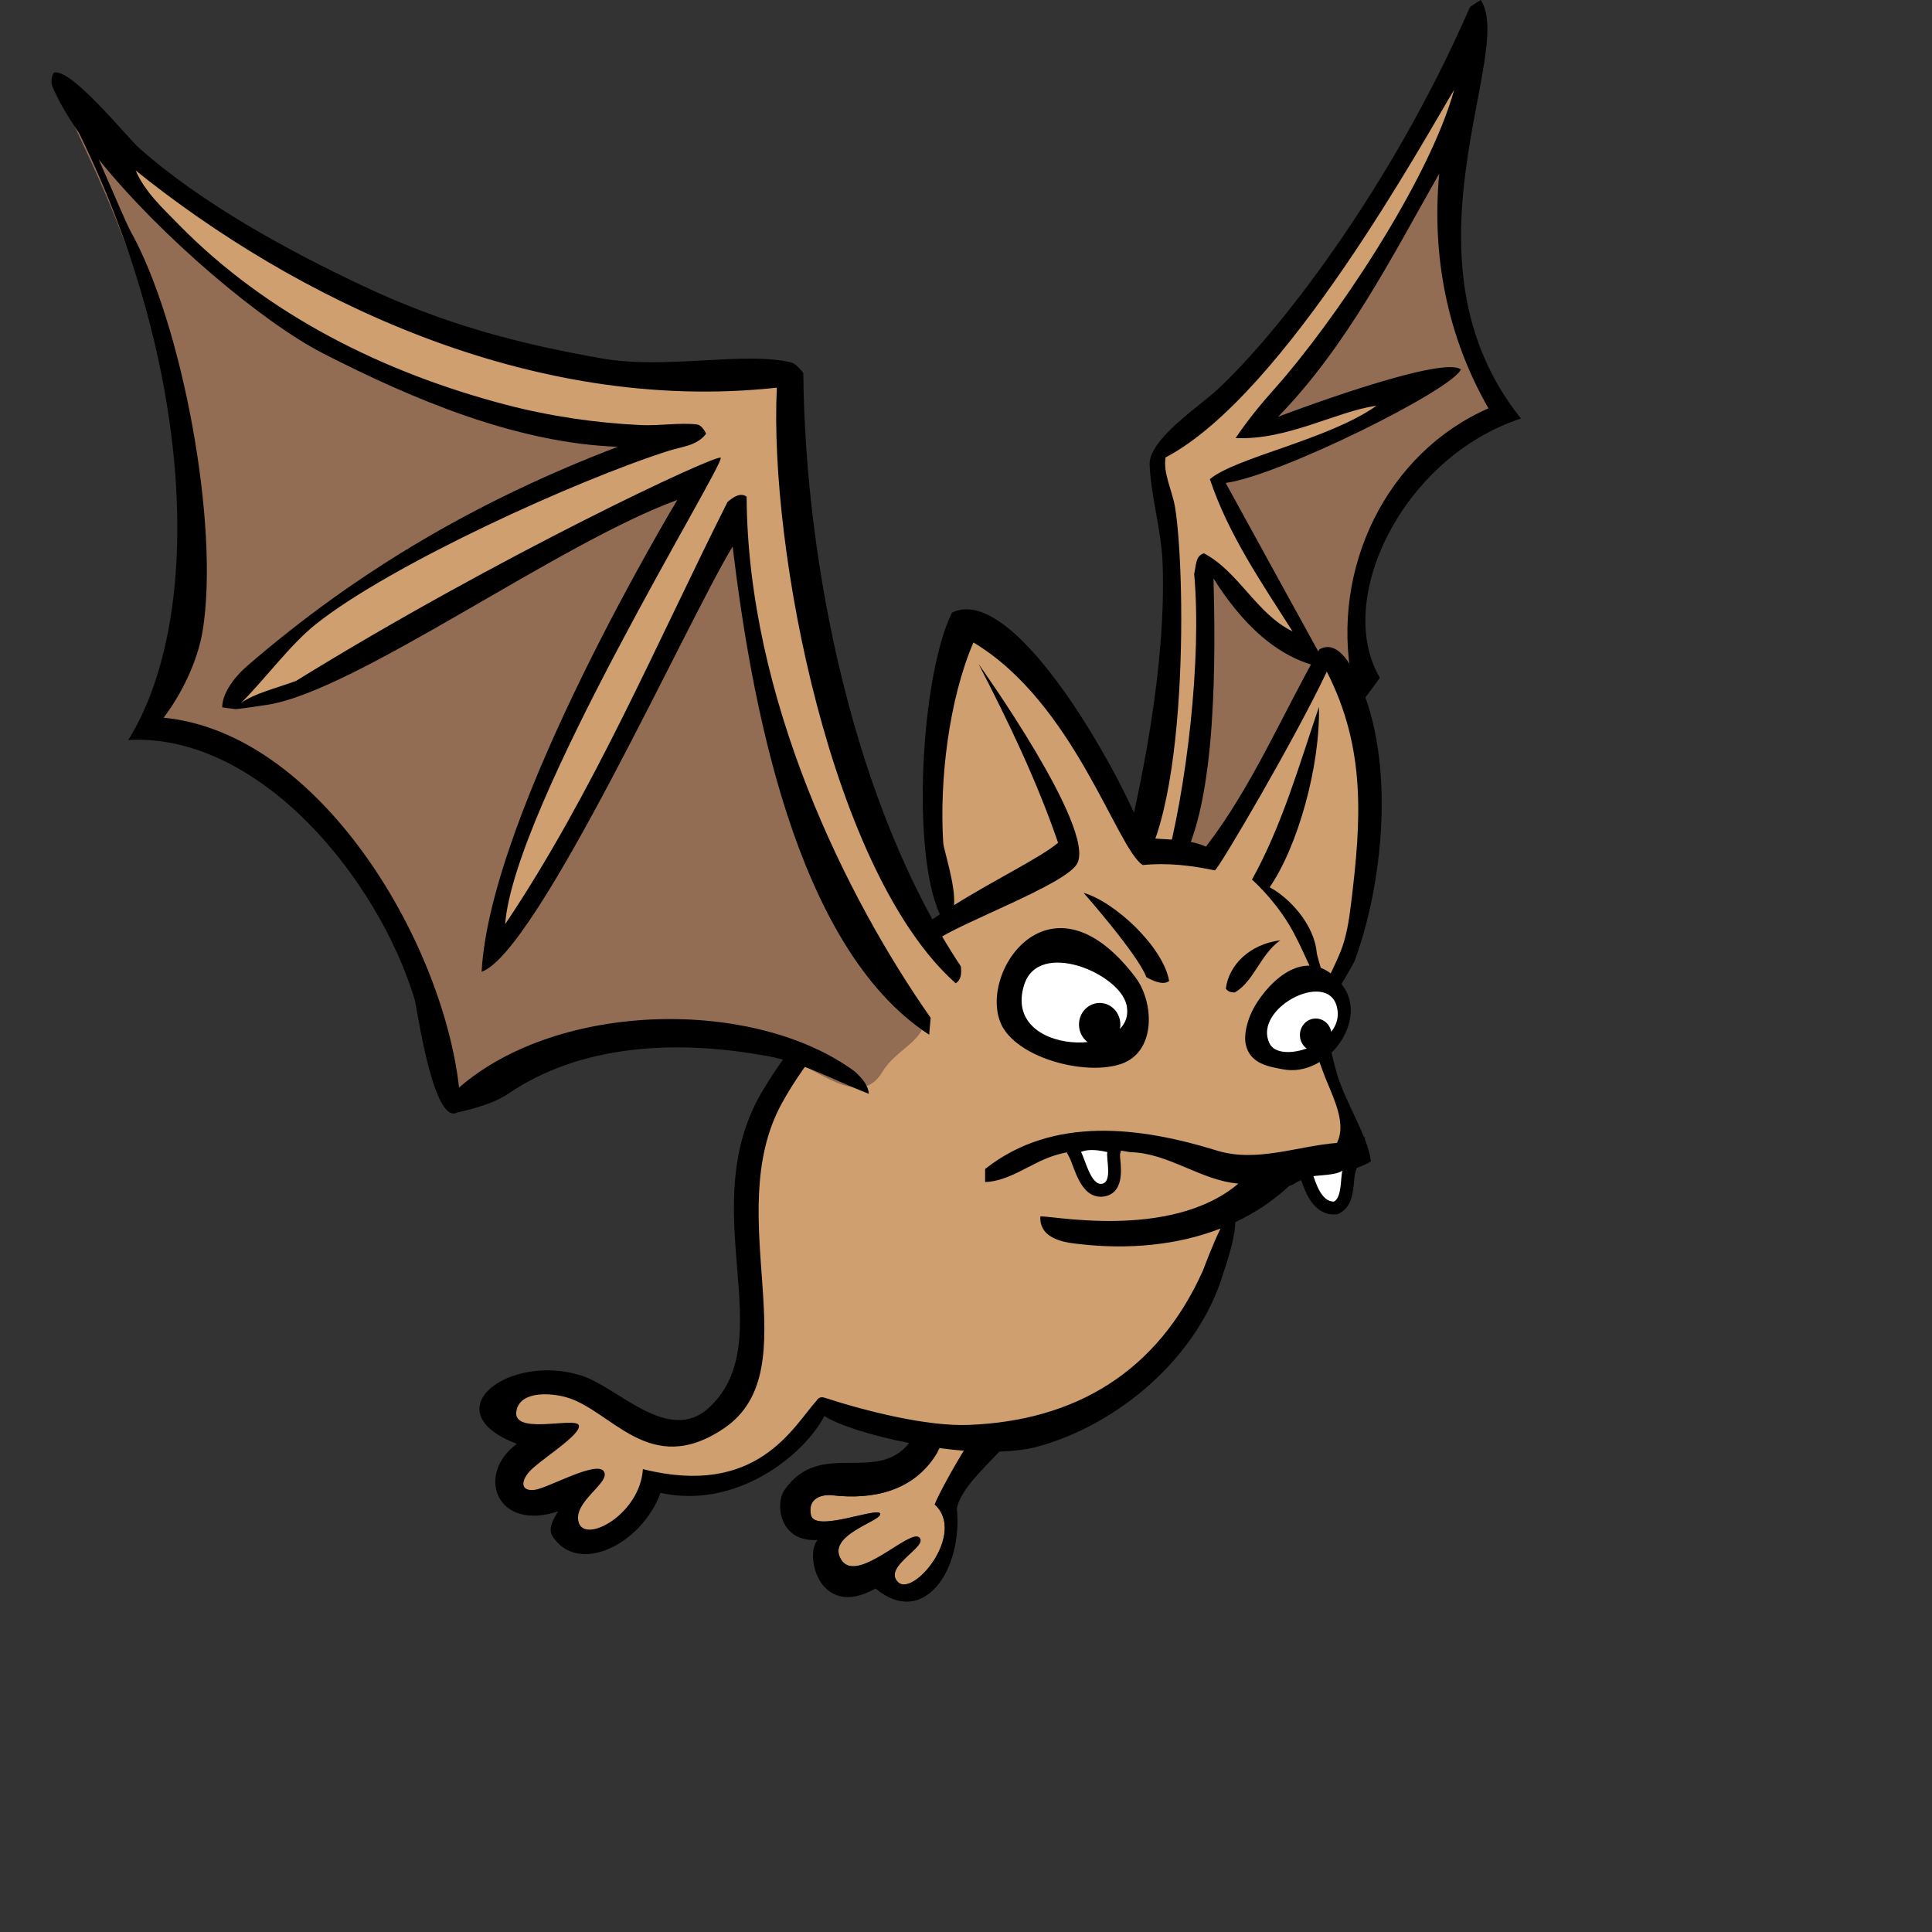 <svg version="1.1" id="bat1-a" x="0px" y="0px" width="150px" height="150px" viewBox="0 0 150 150" enable-background="new 0 0 150 150" xml:space="preserve" xmlns="http://www.w3.org/2000/svg" xmlns:xlink="http://www.w3.org/1999/xlink">
  <rect x="0" y="0" width="150" height="150" fill="#333333" stroke="none"/>
  <g>
    <g id="R_Wing">
      <path id="Inner_1_" fill="#936C54" d="M101.755,57.69c1.351-2.083,2.913-2.632,4.108-4.772c0.346-0.627-0.441-1.074-0.596-1.778&#xD;&#xA;&#x9;&#x9;c-0.664-2.87,0.08-4.647,0.9-7.438c0.809-2.709,2.32-3.677,3.812-6.049c1.897-2.983,3.619-4.417,6.742-5.859&#xD;&#xA;&#x9;&#x9;c-2.873-3.789-3.41-6.583-4.367-11.2c-0.854-4.142,2.459-7.192,0.263-10.86c-4.042,4.38-4.511,8.161-8.2,12.819&#xD;&#xA;&#x9;&#x9;c-2.268,2.874-4.254,3.943-6.036,7.147c-1.366,2.446-1.917,4.183-4.05,5.992c-2.541,2.162-2.531,5.002-2.352,8.379&#xD;&#xA;&#x9;&#x9;c0.146,2.875-0.197,4.532-0.164,7.444c0.104,6.239-0.825,9.606-1.438,15.821c3.229,0.778,4.517-2.696,7.11-4.911&#xD;&#xA;&#x9;&#x9;C99.627,60.597,100.921,60.437,101.755,57.69z"/>
      <path id="Outer_1_" fill="#CF9F70" d="M113.113,5.639c0.531,4.686-3.155,9.044-5.987,14.383c-2.813,5.257-4.765,8.099-8.713,12.524&#xD;&#xA;&#x9;&#x9;c3.869,0.415,6.795-2.923,10.813-2.644c-3.127,4.064-12.609,5.91-14.164,7.341c-1.028,0.949,5.252,9.436,6.519,13.783&#xD;&#xA;&#x9;&#x9;c-3.379-1.502-4.659-3.917-7.64-6.483c0.007,3.7-0.723,17.416-2.627,23.793c-0.474,1.564-2.961,2.384-3.881,1.13&#xD;&#xA;&#x9;&#x9;c-1.328-1.825,0.64-3.632,1.146-5.917c1.103-4.98,0.974-7.937,1.723-13.002c0.751-5.065,0.784-7.637-0.401-13.084&#xD;&#xA;&#x9;&#x9;c-1.142-5.236,5.949-6.008,8.889-10.332C104.455,18.863,107.193,14.878,113.113,5.639z"/>
      <path id="Outline_3_" d="M118.088,32.495c-9.191,3.004-14.531,14.068-10.965,20.11C107.05,52.963,95.5,67.972,92.084,67.447&#xD;&#xA;&#x9;&#x9;C92.75,66.667,102.917,56,104.963,52.82c-1.665-8.701,2.707-17.665,10.602-21.117c-3.189-5.552-4.424-11.804-3.823-18.228&#xD;&#xA;&#x9;&#x9;c-3.731,6.585-7.229,13.465-12.511,18.884c0,0,12.625-4.823,14.188-3.679c-0.592,1.548-14.071,8.26-18.258,8.815&#xD;&#xA;&#x9;&#x9;c2.464,4.502,7.901,14.378,7.901,14.378c-3.875-0.557-6.802-3.699-8.843-6.96c0.134,5.512,0.345,17.438-2.628,22.269&#xD;&#xA;&#x9;&#x9;c-0.346,0.248-0.749,0.733-1.213,0.442c1.766-6.368,2.936-16.492,2.336-23.074c0.151-0.557,0.081-1.421,0.766-1.589&#xD;&#xA;&#x9;&#x9;c2.721,1.455,4.084,4.708,6.871,6.057c-2.401-3.773-4.973-7.506-6.418-11.818c2.062-1.707,9.178-3.05,12.935-5.694&#xD;&#xA;&#x9;&#x9;c-3.024,0.395-6.923,2.699-10.937,2.504c0.998-1.477,2.069-2.756,3.092-3.902c4.43-4.973,11.86-15.89,13.882-23.144&#xD;&#xA;&#x9;&#x9;c-2.199,3.599-13.11,23.666-22.409,28.551c-0.209,1.212,0.529,2.629,0.732,3.846c0.886,5.368,1.066,26.723-4.027,29.473&#xD;&#xA;&#x9;&#x9;l-0.438-0.412c1.946-7.439,3.785-16.92,3.502-24.677c-0.094-2.593-0.914-5.199-1.008-7.671c-0.072-1.949,3.812-4.494,5.209-5.78&#xD;&#xA;&#x9;&#x9;c4.652-4.287,13.449-15.496,19.669-29.759L114.959,0C117.729,4,108.104,20.024,118.088,32.495z"/>
    </g>
    <g id="Body">
      <g id="Body_1_">
        <path id="Body_Fill" fill="#CF9F70" d="M102.057,79.334c0-2.555,2.45-4.022,2.937-6.493c1.604-8.129,3.534-15.253-2.251-21.287&#xD;&#xA;&#x9;&#x9;&#x9;c-2.651,3.729-8.924,15.084-8.924,15.084s-3.295-0.671-5.272-0.851c-1.396-3.087-4.168-6.521-6.38-10.211&#xD;&#xA;&#x9;&#x9;&#x9;c-2.01-3.352-5.626-7.039-7.073-6.872c-1.647,0.191-2.531,4.317-2.732,7.375c-0.444,6.161,0.078,10.224,0.963,15.756&#xD;&#xA;&#x9;&#x9;&#x9;c-6.028,3.854-9.806,6.452-13.342,12.651c-3.417,5.951-1.447,9.472-1.447,16.345c0,5.403-2.09,12.065-9.806,9.386&#xD;&#xA;&#x9;&#x9;&#x9;c-2.8-0.975-4.14-2.934-7.073-2.851c-1.407,0.042-2.652,0.084-3.375,1.343c-0.804,1.382,1.647,2.514,3.214,2.514&#xD;&#xA;&#x9;&#x9;&#x9;c-1.286,1.508-3.416,3.229-2.089,4.692c1.206,1.341,2.893,0.671,4.501,0c-0.12,1.718,0.482,4.19,2.089,3.856&#xD;&#xA;&#x9;&#x9;&#x9;c3.135-0.672,3.858-4.36,7.073-4.36c4.943,0,8.117-0.837,11.253-6.201c2.742,1.883,5.585,2.075,8.785,2.276l-0.364,1.332&#xD;&#xA;&#x9;&#x9;&#x9;c-1.791,2.977-4.974,3.636-8.118,3.274c-0.745-0.086-1.964,0.179-1.657,1.552c0.308,1.371,5.212-0.688,5.372-0.121&#xD;&#xA;&#x9;&#x9;&#x9;c0.161,0.569-4.249,1.639-3.028,3.576c1.22,1.938,5.31-2.421,6.058-1.729c0.749,0.692-2.857,2.239-1.657,3.458&#xD;&#xA;&#x9;&#x9;&#x9;c1.2,1.215,5.34-3.779,2.857-6.021c0.177-0.494,1.766-3.312,2.865-5.179c4.076,0.202,7-0.196,10.586-2.755&#xD;&#xA;&#x9;&#x9;&#x9;c3.537-2.514,5.666-4.566,7.557-8.548c1.889-3.979,2.169-8.718,6.431-9.218c1.89-0.211,3.493,0,4.66-1.508&#xD;&#xA;&#x9;&#x9;&#x9;c0.966-1.261,0.201-3.021-0.319-4.526C103.464,82.602,102.057,81.975,102.057,79.334z"/>
        <path id="Outline_2_" d="M103.27,78.098c0.267-0.5,0.518-1.007,0.768-1.513c0.345-0.558,1.146-1.935,1.146-2.012&#xD;&#xA;&#x9;&#x9;&#x9;c2.363-6.422,3.227-16.449-0.121-22.545c-0.514-0.936-1.439-2.288-2.627-1.609c-2.91,5.121-5.217,10.638-8.804,15.314&#xD;&#xA;&#x9;&#x9;&#x9;c-1.506-0.673-3.209-0.491-4.801-0.713c-1.36-4.036-9.878-19.893-14.916-17.462c-2.4,4.834-3.189,18.591-0.943,23.429&#xD;&#xA;&#x9;&#x9;&#x9;c-0.656,0.438-1.298,0.89-1.902,1.36l0.004,0.002c-2.938,1.6-8.387,6.461-11.896,12.388c-5.358,9.049,1.507,19.183-4.066,24.495&#xD;&#xA;&#x9;&#x9;&#x9;c-3.174,3.025-7.112-1.541-10.002-2.443c-5.664-1.77-11.572,2.798-4.981,5.312c-3.212,2.334-1.624,6.845,3.209,5.236&#xD;&#xA;&#x9;&#x9;&#x9;c-0.358,0.561-0.808,1.346-0.457,1.906c1.95,3.121,6.933,0.688,8.401-3.338c5.947,1.318,11.199-3.001,12.725-5.975&#xD;&#xA;&#x9;&#x9;&#x9;c0.007,0.006,0.011,0.01,0.018,0.016c0.936,0.642,3.544,1.499,6.561,2.09c-2.566,3.216-6.917-0.328-9.674,3.638&#xD;&#xA;&#x9;&#x9;&#x9;c-0.774,1.113-0.367,4.097,2.567,3.886c-1.045,1.131,0.12,6.242,4.501,3.771c3.696,3.094,6.791-1.383,6.309-6.245&#xD;&#xA;&#x9;&#x9;&#x9;c0.312-1.407,1.898-2.913,3.306-4.384c1.052-0.034,2.039-0.146,2.894-0.368c6.23-1.669,12.574-6.911,14.518-13.587&#xD;&#xA;&#x9;&#x9;&#x9;c0,0,0.901-2.485,0.895-3.854c1.506-0.711,2.922-1.636,4.19-2.819c0.707-0.168,0.261-0.606,3.777-0.933&#xD;&#xA;&#x9;&#x9;&#x9;c1.008-0.26,2.172-0.683,2.567-0.975c-0.216-1.884-1.824-4.282-2.563-6.571C103.859,83.562,102.557,79.441,103.27,78.098z&#xD;&#xA;&#x9;&#x9;&#x9; M72.569,116.809c2.483,2.241-1.657,7.235-2.857,6.021c-1.2-1.218,2.406-2.766,1.657-3.458c-0.748-0.69-4.838,3.668-6.058,1.729&#xD;&#xA;&#x9;&#x9;&#x9;c-1.221-1.938,3.189-3.007,3.028-3.576c-0.16-0.567-5.064,1.492-5.372,0.121c-0.307-1.373,0.912-1.638,1.657-1.552&#xD;&#xA;&#x9;&#x9;&#x9;c3.144,0.36,6.327-0.299,8.118-3.274l0.203-0.392c0.628,0.085,1.259,0.158,1.884,0.207&#xD;&#xA;&#x9;&#x9;&#x9;C73.955,114.038,72.794,116.178,72.569,116.809z M103.801,88.736c-3.062,0.242-6.251,1.543-9.314,0.596&#xD;&#xA;&#x9;&#x9;&#x9;c-5.912-1.829-12.723-2.744-18.004,1.429v1.013c1.871-0.059,3.504-1.438,5.261-2.022c1.95-0.651,4.297-0.627,6.001-0.299&#xD;&#xA;&#x9;&#x9;&#x9;c2.988,0.062,5.457,2.19,8.4,2.442c-5.336,4.521-15.064,2.354-15.375,2.562c-0.084,1.898,2.273,2.046,3.146,2.146&#xD;&#xA;&#x9;&#x9;&#x9;c3.636,0.404,7.435,0.107,10.847-1.221c-0.596,1.2-1.228,2.901-1.357,3.241c-3.543,7.929-9.963,11.7-18.231,12.008&#xD;&#xA;&#x9;&#x9;&#x9;c-3.202,0.12-7.901-1.056-11.146-2.11c-0.29-0.097-0.514,0.009-0.613,0.209c-0.004,0.004-0.009,0.006-0.013,0.011&#xD;&#xA;&#x9;&#x9;&#x9;c-1.849,2.056-4.625,7.55-13.489,5.321c-0.218,3.483-4.437,5.791-4.973,4.17c-0.535-1.617,2.505-3.113,1.944-3.991&#xD;&#xA;&#x9;&#x9;&#x9;s-4.342,1.298-5.372,1.431c-1.031,0.132-1.14-0.594-0.4-1.431c0.739-0.835,4.043-2.851,3.828-3.576&#xD;&#xA;&#x9;&#x9;&#x9;c-0.213-0.724-5.508,0.914-4.8-1.31c0.433-1.36,2.632-1.199,3.786-0.883c3.565,0.985,6.478,6.344,12.275,2.428&#xD;&#xA;&#x9;&#x9;&#x9;c6.792-4.588-0.307-16.532,4.515-25.267c4.009-7.268,11.363-12.237,11.847-12.548c1.762-1.369,10.19-4.391,11.071-6.043&#xD;&#xA;&#x9;&#x9;&#x9;c1.462-2.745-7.66-15.492-7.66-15.492c2.324,4.491,4.523,9.073,6.176,13.883c-1.383,1.163-4.81,2.8-8.081,4.845&#xD;&#xA;&#x9;&#x9;&#x9;c0.14-1.519-0.804-4.302-0.838-4.845c-0.303-4.84,0.435-11.114,2.344-15.552c7.82,4.674,11.128,16.001,13.146,17.281&#xD;&#xA;&#x9;&#x9;&#x9;c1.927-0.191,3.77,0.029,5.601,0.417c0.387-0.258,6.38-10.498,8.688-15.435c3.056,5.968,2.675,11.581,1.886,17.998&#xD;&#xA;&#x9;&#x9;&#x9;c-0.156,1.279-0.354,2.612-0.836,3.794c-0.348,0.851-0.778,1.685-1.168,2.519c-0.168-0.795-0.639-2.209-0.664-2.498&#xD;&#xA;&#x9;&#x9;&#x9;c-0.195-2.208-2.168-4.293-3.653-5.067c2.172-3.159,3.93-9.377,3.827-14.004c-1.541,4.528-2.854,9.176-5.2,13.407&#xD;&#xA;&#x9;&#x9;&#x9;c0,0,1.573,1.355,2.854,3.456c1.096,1.793,1.896,4.217,2.666,5.085c-0.759,1.701-1.256,3.414-0.399,5.291&#xD;&#xA;&#x9;&#x9;&#x9;c0.01,0.021,0.636,1.765,0.68,1.813C103.688,85.568,104.505,87.35,103.801,88.736z"/>
      </g>
      <g id="L_Eye">
        <path id="Outline_1_" d="M88.145,75.865c1.465,1.93,1.643,5.785-1.084,6.732c-2.557,0.891-7.377-0.246-9.029-2.562&#xD;&#xA;&#x9;&#x9;&#x9;C75.388,76.333,81.254,66.781,88.145,75.865z"/>
        <path id="White" fill="#FFFFFF" d="M87.459,78.009c0.95,4.197-9.715,4.058-7.943-1.548C80.641,72.903,86.908,75.568,87.459,78.009&#xD;&#xA;&#x9;&#x9;&#x9;z"/>
        <ellipse id="Pupil" cx="85.378" cy="79.545" rx="1.606" ry="1.676"/>
        <path id="Eyebrow" d="M90.773,76.163c-0.455,0.356-1.258,0-1.771-0.298c-0.629-1.729-4.87-6.545-4.87-6.545&#xD;&#xA;&#x9;&#x9;&#x9;C86.592,70.036,90.318,73.54,90.773,76.163z"/>
      </g>
      <g id="R_Eye">
        <path id="Eyebrow_1_" d="M99.404,73.004c-1.543,1.072-2.057,3.219-3.543,4.053c-0.285,0-0.514-0.061-0.688-0.3&#xD;&#xA;&#x9;&#x9;&#x9;C95.404,74.912,97.033,73.302,99.404,73.004z"/>
        <path id="Dark" d="M96.713,81.053c-0.128-0.635,0.035-1.93,0.916-3.271c1.484-2.264,4.255-4.296,6.577-1.317&#xD;&#xA;&#x9;&#x9;&#x9;c2.106,2.703-1.134,7.228-4.614,6.554C98.613,82.82,97.033,82.646,96.713,81.053z"/>
        <path id="White_1_" fill="#FFFFFF" d="M103.861,78.604c0.172,2.523-4.479,3.998-5.279,2.434&#xD;&#xA;&#x9;&#x9;&#x9;C97.131,78.195,103.617,74.971,103.861,78.604z"/>
        <ellipse id="Pupil_1_" cx="102.154" cy="80.357" rx="1.229" ry="1.28"/>
      </g>
      <g id="L_Tooth">
        <path fill="#FFFFFF" d="M85.473,92.416c-0.933,0-1.377-1.186-1.732-2.139c-0.094-0.246-0.174-0.467-0.249-0.612l-0.246-0.474&#xD;&#xA;&#x9;&#x9;&#x9;l0.487-0.215c0.281-0.125,0.633-0.188,1.041-0.188c0.675,0,1.309,0.173,1.334,0.18l0.466,0.13l-0.111,0.469&#xD;&#xA;&#x9;&#x9;&#x9;c-0.015,0.078,0.011,0.357,0.029,0.562c0.075,0.821,0.188,2.062-0.81,2.267C85.613,92.408,85.542,92.416,85.473,92.416&#xD;&#xA;&#x9;&#x9;&#x9;L85.473,92.416z"/>
        <path d="M84.771,89.288c0.615,0,1.203,0.162,1.203,0.162c-0.113,0.478,0.409,2.288-0.396,2.454&#xD;&#xA;&#x9;&#x9;&#x9;c-0.037,0.008-0.073,0.012-0.108,0.012c-0.785,0-1.211-1.854-1.537-2.482C84.18,89.325,84.479,89.288,84.771,89.288&#xD;&#xA;&#x9;&#x9;&#x9; M84.771,88.288c-0.479,0-0.896,0.078-1.241,0.229l-0.978,0.432l0.493,0.945c0.056,0.106,0.142,0.336,0.224,0.558&#xD;&#xA;&#x9;&#x9;&#x9;c0.391,1.04,0.924,2.464,2.201,2.464c0.105,0,0.211-0.012,0.315-0.033c1.43-0.295,1.274-1.986,1.2-2.801&#xD;&#xA;&#x9;&#x9;&#x9;c-0.014-0.15-0.031-0.354-0.03-0.441l0.213-0.897l-0.93-0.256C86.167,88.466,85.502,88.288,84.771,88.288L84.771,88.288z"/>
      </g>
      <g id="R_Tooth">
        <path fill="#FFFFFF" d="M103.538,93.789c-1.213,0-1.741-1.479-1.968-2.107l-0.063-0.177l-0.233-0.58l0.617-0.1&#xD;&#xA;&#x9;&#x9;&#x9;c0.146-0.024,0.349-0.042,0.574-0.062c0.434-0.037,1.239-0.104,1.459-0.276l1.283-1.009l-0.498,1.555&#xD;&#xA;&#x9;&#x9;&#x9;c-0.037,0.115-0.061,0.372-0.08,0.619c-0.064,0.755-0.146,1.693-0.805,2.07l-0.106,0.061L103.538,93.789z"/>
        <path d="M104.232,90.881c-0.172,0.536-0.027,2.049-0.656,2.407c-0.014,0.001-0.025,0.001-0.038,0.001&#xD;&#xA;&#x9;&#x9;&#x9;c-0.978,0-1.401-1.559-1.567-1.971C102.49,91.234,103.775,91.239,104.232,90.881 M106.002,88.244l-2.367,1.835&#xD;&#xA;&#x9;&#x9;&#x9;c-0.208,0.103-0.908,0.161-1.212,0.187c-0.241,0.021-0.457,0.041-0.61,0.065l-1.235,0.2l0.467,1.16&#xD;&#xA;&#x9;&#x9;&#x9;c0.017,0.039,0.035,0.094,0.058,0.156c0.238,0.668,0.873,2.44,2.438,2.44h0.021l0.06-0.002l0.243-0.011l0.211-0.119&#xD;&#xA;&#x9;&#x9;&#x9;c0.888-0.506,0.984-1.637,1.056-2.463c0.015-0.172,0.037-0.434,0.06-0.514L106.002,88.244L106.002,88.244z"/>
      </g>
    </g>
    <g id="L_Wing">
      <path id="Inner" fill="#936C54" d="M4.683,7.474c3.495,7.333,5.48,11.605,7.555,19.442c2.973,11.229,3.013,18.73-1.125,29.164&#xD;&#xA;&#x9;&#x9;c8.48,0,15.15,6.285,18.969,14.247c1.688,3.519,1.848,3.687,2.732,7.543c0.643,2.849,0,5.321,2.09,7.206&#xD;&#xA;&#x9;&#x9;c1.205,1.09,2.531-0.756,4.018-1.51c7.234-3.771,12.619-4.188,20.415-2.18c3.536,0.924,7.234,5.069,9.164,1.846&#xD;&#xA;&#x9;&#x9;c1.124-1.885,3.375-2.308,3.375-4.524c0-2.599-2.53-3.269-3.697-5.533c-2.974-5.698-5.466-9.092-5.788-15.587&#xD;&#xA;&#x9;&#x9;c-0.602-12.276-2.652-24.554-14.145-27.822c-5.627-1.592-8.922-1.467-14.628-2.682c-6.953-1.508-9.966-5.321-15.593-9.721&#xD;&#xA;&#x9;&#x9;c-2.492-1.928-4.702-1.676-7.395-3.354C8.138,12.46,6.772,9.652,4.683,7.474z"/>
      <path id="Outer" fill="#CF9F70" d="M74.528,75.688c-2.731-2.932-4.581-5.653-6.35-9.888c-3.817-8.967-7.635-31.636-7.072-36.455&#xD;&#xA;&#x9;&#x9;c-11.012,0-17.522-0.88-28.212-3.938C26.585,23.606,7.657,10.574,4.683,7.474c2.661,5.688,18.033,18.521,22.344,20.364&#xD;&#xA;&#x9;&#x9;c8.038,3.436,16.035,6.37,25.479,6.37c-6.551,0.586-11.293,3.812-17.041,7.123c-7.555,4.358-13.261,8.045-18.083,13.241&#xD;&#xA;&#x9;&#x9;c2.169,0.922,3.777-0.502,5.948-1.509C28.273,50.8,47.121,39.57,54.435,37.057c-0.402,2.262-13.664,22.625-16.316,36.622&#xD;&#xA;&#x9;&#x9;c2.331-1.426,13.945-22.668,19.049-33.354c0.321,8.632,4.742,20.784,6.029,25.141c1.406,4.778,3.576,9.554,7.312,12.654&#xD;&#xA;&#x9;&#x9;C72.761,79.963,73.643,78.539,74.528,75.688z"/>
      <path id="Outline" d="M74.601,75.031c-8.282-12.458-12.09-31.109-12.232-46.065c-0.227-0.296-0.6-0.747-0.97-0.835&#xD;&#xA;&#x9;&#x9;c-3.663-0.86-9.67,0.569-14.631-0.297c-6.667-1.164-12.315-2.685-18.519-5.602c-5.81-2.733-12.568-6.407-17.432-10.726&#xD;&#xA;&#x9;&#x9;c-0.94-0.837-5.112-6.027-6.548-5.884C3.977,5.652,3.963,6.445,4.04,6.635c0.455,1.131,1.188,2.379,2.091,3.68&#xD;&#xA;&#x9;&#x9;c8.861,18.023,9.833,37.474,3.829,47.136c10.251-0.542,19.419,10.853,22.232,20.141c0.176,0.576,1.433,9.784,3.308,8.784&#xD;&#xA;&#x9;&#x9;c1.951-0.435,3.182-0.93,3.952-1.455c5.602-3.812,12.858-4.169,19.488-3.036c3.086,0.416,5.716,1.967,8.516,3.037&#xD;&#xA;&#x9;&#x9;c-0.058-0.713-0.57-1.249-1.087-1.729c-7.754-5.719-22.94-5.514-30.726,1.242c-1.319-11.516-10.888-27.553-22.94-28.712&#xD;&#xA;&#x9;&#x9;c1.398-1.835,2.648-4.408,3.029-6.735c1.337-8.164-1.582-23.881-5.601-31.047c-0.298-0.532-1.361-3.054-2.466-5.567&#xD;&#xA;&#x9;&#x9;c4.841,6.031,12.742,12.663,17.383,15.044c6.986,3.584,15.065,6.991,22.918,7.27c-10.63,4.063-20.087,9.497-28.805,17.043&#xD;&#xA;&#x9;&#x9;c-0.786,0.68-1.897,1.968-1.911,3.187l0.987,0.136c0.149,0.031,2.432-0.319,2.581-0.343c6.902-1.124,22.565-12.548,31.768-15.894&#xD;&#xA;&#x9;&#x9;c0,0-14.519,24.062-15.193,36.631c4.336-1.496,16.122-27.542,19.489-33.013c1.405,11.679,4.777,31.09,15.259,37.9l0.115-1.312&#xD;&#xA;&#x9;&#x9;c-6.538-9.32-14.205-24.789-14.288-40.462c-0.514-0.37-1.096,0.087-1.486,0.417c-5.547,11.037-10.387,22.525-17.26,32.775&#xD;&#xA;&#x9;&#x9;c0.665-9.135,16.904-35.448,16.739-36.205c-0.095-0.44-17.442,7.711-32.971,17.315c-1.538,0.572-3.321,0.995-4.284,1.729&#xD;&#xA;&#x9;&#x9;c1.9-1.896,3.825-4.548,5.827-6.139c5.842-4.641,20.269-11.196,27.434-13.468c1.014-0.321,2.144-0.374,2.857-1.311&#xD;&#xA;&#x9;&#x9;c-0.109-0.249-0.399-0.679-0.686-0.715c-1.311-0.164-2.945,0.107-4.312,0.047c-3.529-0.157-7.176-0.696-10.604-1.597&#xD;&#xA;&#x9;&#x9;c-9.345-2.454-18.45-6.919-25.375-14.003c-1.216-1.244-2.606-2.521-3.315-4.171c12.224,9.84,30.561,18.962,49.781,16.864&#xD;&#xA;&#x9;&#x9;C59.701,42.7,64.594,67.802,74.201,76.342C74.652,76.062,74.656,75.504,74.601,75.031z"/>
    </g>
  </g>
</svg>